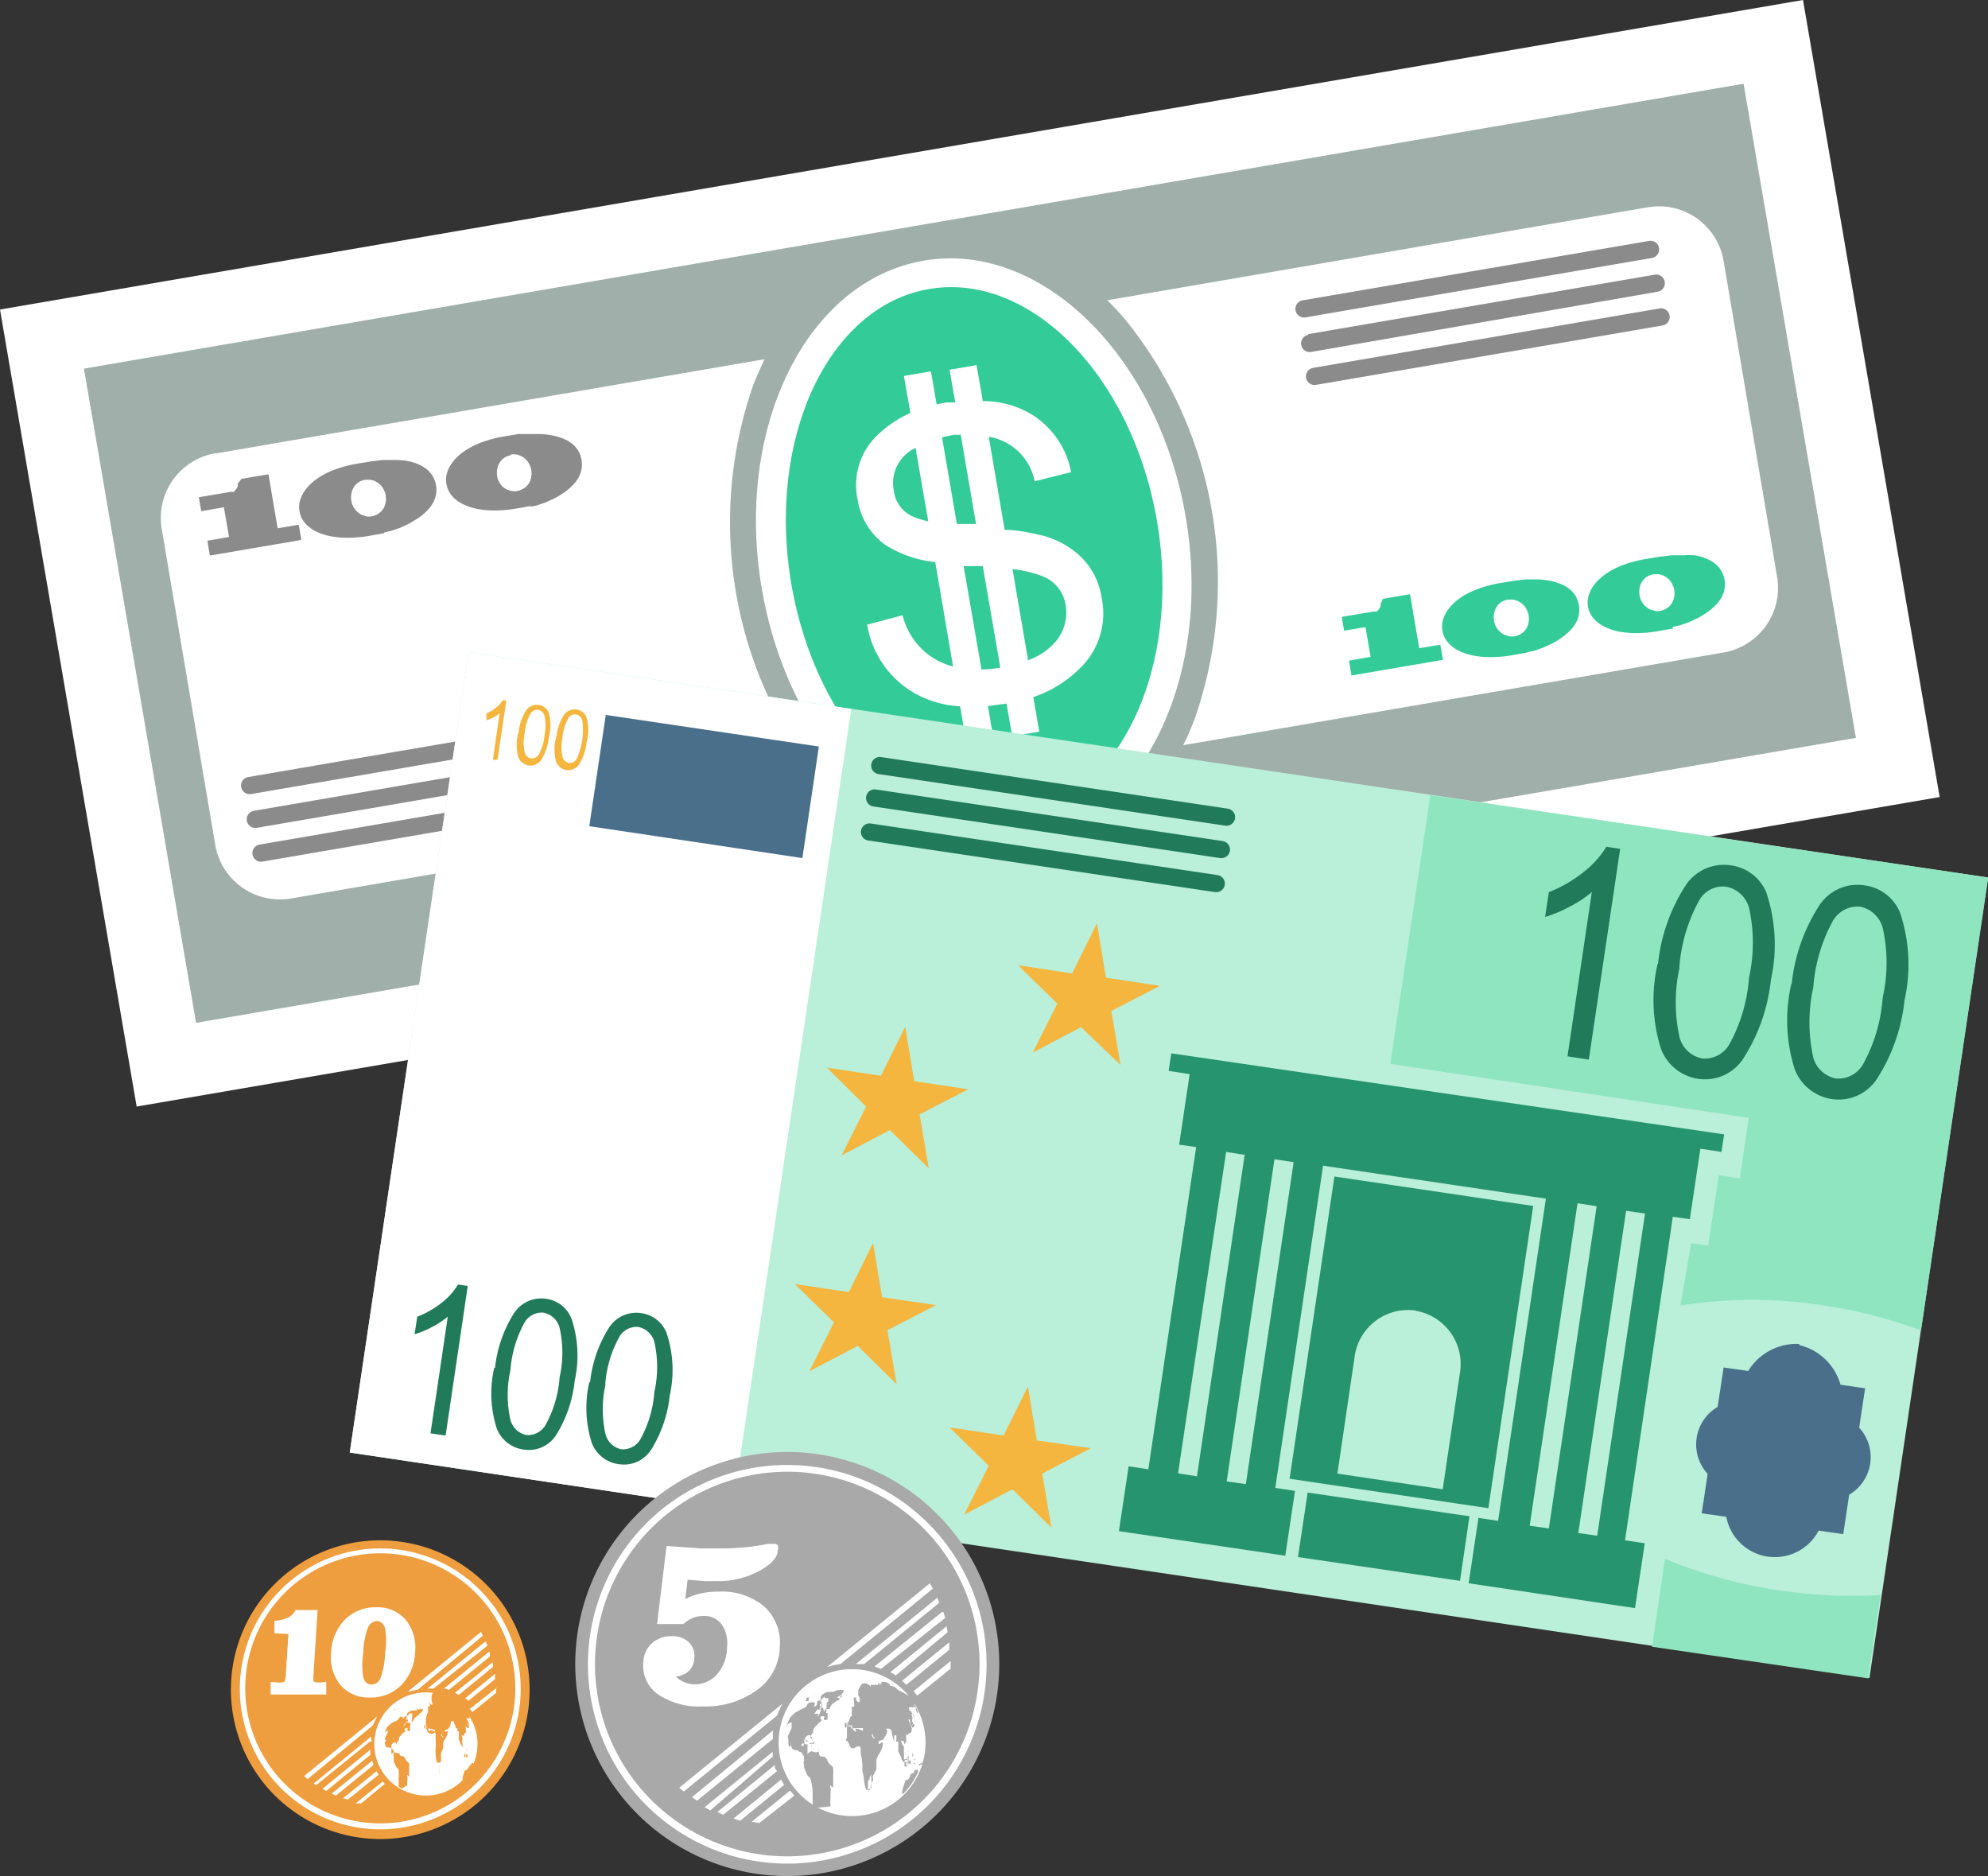 <svg id="Isolation_Mode" data-name="Isolation Mode" xmlns="http://www.w3.org/2000/svg" viewBox="0 0 73.61 69.47"><rect x="0" y="0" width="73.61" height="69.47" fill="#333333" stroke="none"/><defs><style>.cls-1{fill:#ee9e3e;}.cls-1,.cls-11,.cls-12,.cls-13,.cls-15,.cls-2,.cls-3,.cls-4,.cls-6,.cls-8,.cls-9{fill-rule:evenodd;}.cls-2{fill:#fff;}.cls-3{fill:#a0afaa;}.cls-4,.cls-5{fill:#3c9;}.cls-6,.cls-7{fill:#8b8b8b;}.cls-8{fill:#baefd9;}.cls-9{fill:#496f8a;}.cls-10{fill:#217b5b;}.cls-11,.cls-14{fill:#f4b63f;}.cls-12{fill:#90e5c1;}.cls-13{fill:#26946f;}.cls-15{fill:#a9a9a9;}</style></defs><path class="cls-1" d="M158.46,446a5.53,5.53,0,1,1-5.53,5.53,5.53,5.53,0,0,1,5.53-5.53Z" transform="translate(-144.38 -388.97)"/><path class="cls-2" d="M158.46,446.3a5.2,5.2,0,1,1-5.2,5.2,5.2,5.2,0,0,1,5.2-5.2Z" transform="translate(-144.38 -388.97)"/><path class="cls-1" d="M158.46,446.48a5,5,0,1,1-5,5,5,5,0,0,1,5-5Z" transform="translate(-144.38 -388.97)"/><path class="cls-2" d="M155.65,454.72l2.7-2.2a2,2,0,0,0-.15.32l-2.43,2-.12-.1Zm3.87-3.15,2.67-2.18.07.14-2.41,2a2,2,0,0,0-.34.08Zm2.85-1.82.06.15-2,1.59-.22,0,2.11-1.72Zm-4.29,3.7-2,1.62L156,455l2.13-1.74c0,.07,0,.14,0,.21Zm4.44-3.31,0,.16-1.63,1.33-.17-.06,1.75-1.43Zm-4.41,3.79-1.65,1.35-.14-.08,1.77-1.45c0,.06,0,.12,0,.18Zm4.52-3.41,0,.17-1.37,1.12-.14-.08,1.48-1.2Zm-4.41,3.79-1.4,1.14-.16-.07,1.5-1.22.05.15Zm4.49-3.35c0,.06,0,.12,0,.18l-1.12.91-.11-.1,1.22-1Zm-4.3,3.71-1.15.93-.18-.05,1.24-1,.08.13Zm4.34-3.22v.05c0,.05,0,.1,0,.15l-.88.71-.09-.12,1-.79ZM158.65,455l-.9.74-.2,0,1-.81.1.11Z" transform="translate(-144.38 -388.97)"/><path class="cls-2" d="M160.15,451.63a1.91,1.91,0,1,1-1.91,1.91,1.91,1.91,0,0,1,1.91-1.91Z" transform="translate(-144.38 -388.97)"/><path class="cls-1" d="M161.77,454.34s0,0,0,0-.06.11-.1.15-.07,0-.09.06-.11.29-.06.33h0a1.9,1.9,0,0,0,.39-.57l0,0s0-.05,0-.06,0,0-.05,0,0,0-.06.08Zm0-1.79a2,2,0,0,1,.12.22l0,0h0s0,0,0,0l0,0,0,0a.1.1,0,0,1,0,0v0s0,0,0,0,0,0,0,0a.68.68,0,0,1-.07-.11s0,0,0-.07a.06.06,0,0,0-.06,0s0,0,0,0-.08,0-.12,0,0,0,0,0,0,0,0,0h0s0,0,0,0h0a.38.38,0,0,1,.1.21s0,0,0,0,0,0,0,0a0,0,0,0,0,0,0h0s0-.08,0,0,0,0,0,0h0l0,0s0,0,0,.05a.92.92,0,0,1,0,.1h0l-.06,0s0,0,0,0h0a.15.15,0,0,1,0-.09s0,0,0,0l0,0h0a.16.16,0,0,0,0-.09s0,0,0,0a.23.23,0,0,0,0-.06s0-.08,0-.09,0,.05,0,.07a.14.14,0,0,1,0,.06s0,0,0,0a.15.15,0,0,0,0,.07s0,0,0,0,0,0,0,.08,0,0-.05,0a1.18,1.18,0,0,0,0-.11s0,0,0,0,0,0,0,0h0a0,0,0,0,0,0,0s0,0,0,0,0,0,0,.07a.65.65,0,0,0,0,.16.07.07,0,0,1,0,0s0,.08,0,.1a.38.38,0,0,0-.07.05s0,0,0,0a0,0,0,0,0,0,0,.06.06,0,0,0,0,0l0,0a.32.32,0,0,1,0,.08.09.09,0,0,1,0,0l0,.06h0s0-.08-.06-.09,0,.05,0,.08,0,.05,0,.08a.09.09,0,0,1,0,0,.46.46,0,0,0,0,.11,1.07,1.07,0,0,1,0,.15c0,.05.07,0,.1,0s0,0,0,0,.05,0,.08,0h0l0,0h0a0,0,0,0,1,0,0l-.06,0,0,0h0s0,0,0,0h0s0,0,0,0h0a.37.37,0,0,1-.12,0s0,0-.05-.07v0l-.08-.2s0,0,0,0,0,0,0,0h0s0,.06,0,0,0,0,0-.1a1.72,1.72,0,0,0,0-.2s0,0-.05,0,0,0,0-.05v0s0,0,0-.06a0,0,0,0,0-.06,0s0,0,0,0h0s0,0,0,0h0l0,.05h0a.62.62,0,0,0,0,.1s0,0,0,0,0,0,0,.06,0,0,0,0,0,0,0,0,0-.05,0-.07,0,0,0,0,0,0,0-.07,0-.17-.07-.26h0s0,0,0,0,0-.06,0-.06a.15.15,0,0,0-.12,0s0,0,0,.06a.34.34,0,0,1-.1.21c0,.05-.11,0-.12.09s.1-.06.11,0c0,.22-.17.31-.17.47s0,.05,0,.08,0,0,0,.08,0,0,0,0-.07.14-.08.18,0,.05,0,.11,0,0,0,.08l0,.1,0,0v0h0s0,.06-.06.06-.07,0-.09,0a1.39,1.39,0,0,1-.05-.33,1.32,1.32,0,0,1,0-.17h0s0,0,0,0a4.16,4.16,0,0,0,0-.42s0,0,0,0v0c0-.05,0-.14,0-.16s0-.06-.1,0,0,0-.11,0-.09-.15-.15-.19,0-.06,0-.08,0-.21,0-.26.05-.21.08-.27,0,0,0,0,0,0,0,0,0-.13,0-.2v0s0,0,.06,0a.32.32,0,0,0,0-.13s0,0,0,0a.76.76,0,0,1,0-.09s0,0,0,0h0s0,.05,0,.08l0,0s0,0,0,0a.16.16,0,0,1,0-.09s0,0,0,0,0,0,0,0,0,0,0,0,0,.15.07.17,0-.16,0-.17a.2.2,0,0,1,0-.06c0-.05,0-.07,0-.09l0,0c0-.05.07-.17.13-.17h0s0,0,.1,0,0,0,0,.05,0,0,0,0h0s0,0,0-.05,0,0,0,0h0v0s.09,0,.14,0,0-.05,0-.06,0,0,0,0,0,0,0,0,0,0,.06-.05h0v0l.08,0s0,0,0,0a.35.35,0,0,1,.13.06s0,0,0,0,.11,0,.17.06l.12.07s0,0,0,0,.2.12.3.17l.11.05,0,0ZM162,454h0l0,0a.1.1,0,0,0,0,.07v0h0s0,0,0,0,0,0,0,0,0,0,0,0,0,0-.05,0l0,0s0,0,0,0,0,0,0,0,0,0,0,0,0,0,0,0H162Zm-2.74,1.19-.12-.07s0,0,0,0a.35.35,0,0,0,0-.08.21.21,0,0,1,0,0c0-.07,0-.14,0-.21a1.86,1.86,0,0,0,0-.3c0-.12-.06-.05-.12-.21l0,0a1,1,0,0,1-.06-.14V454a.1.1,0,0,1,0-.09h0s0,0,0,0a.68.68,0,0,0,0-.08h0v0h0s0,0,0,0l0,0s0-.08-.07-.11l-.08-.05h0c-.09,0-.14,0-.16-.06s0-.08,0-.14,0,0,0,0h0s0,.08,0,.1-.05-.07,0-.12,0-.06,0-.07a.09.09,0,0,1,0-.09s.08-.16.09-.18,0,0,0-.07h0s0,0,0,0a.18.18,0,0,0,0,0h0a.13.13,0,0,1,0,0s0,0,0,0a.37.37,0,0,0-.12.08l.08-.18a.6.6,0,0,1,.2-.18l.23-.12h0s0,0,0,0,0,0,0,0a.15.15,0,0,1,.09-.11s0,0,.07,0,0,0,0,0,0,0,0,.07,0,.05,0,0a.14.14,0,0,0,.07-.07s0,0,0,0,.06,0,.09-.05h0l0,0s0-.05,0-.06,0,0,0,0,0,0,0,0h0a.1.1,0,0,1,0,0l0,0h0s0,.05,0,0a.3.3,0,0,1,.21-.12h.12l.13-.05h.05s0,0,.08,0,0,0,0,0,0,.1-.12.16,0,0,0,.06a.05.05,0,0,1,0,0c-.09,0-.1.05-.16.09s-.06.15-.12.15,0,0,0-.1v0c0-.07,0-.06,0-.11a.28.28,0,0,0,0-.09h0v0s-.06,0-.08,0,0-.05,0,0a.55.55,0,0,0-.13.13s0,0,0,0,0,0,0,0h0a.2.2,0,0,1,0,.06,0,0,0,0,1,0,0,.1.1,0,0,1,0,0s0,0,0,0,0,0,0,.06,0,0,0,0,0,0,0,0h0s0,0,0,0,0,0,0,0,0,0,0,0,0,0,.06-.05a.05.05,0,0,0,0,0s0-.05,0,0,0,0,0,0,0,.05,0,.07,0,0,0,0,0,.05,0,.06,0,0-.07,0h0l-.09.11a0,0,0,0,0,0,0l0,0s0,0,0,0,0,.06,0,.08h0c0-.09.08-.09.11-.24a0,0,0,0,1,0,0c.05,0,0,0,.06.07s0-.06.06,0,0,.07,0,.1,0,0,0,0,0,.08,0,.12,0,0,0,0,0,0,0,.06-.07,0-.09,0,0-.06,0-.08-.06,0-.09,0a.11.11,0,0,0,0,.09s0,0,0,0,0,.06-.08.08,0,0,0,0l-.15.18a.24.24,0,0,1,0,.08l0,0a.35.35,0,0,0-.07.1.08.08,0,0,0,0,.07s0,0,0,0a.12.12,0,0,1,0,.08s0,0,0,0,0,0,0-.05,0,0,0,0,0-.05-.07-.11h0s0,0,0,0-.15,0-.14.19a0,0,0,0,0,0,0,.06.06,0,0,0,0,0s0,0,0,0h0s0,0,0,0,0,0,0,.09,0,0,0,0,0,0,0,.09,0,.06,0,.06.09-.08.14-.05a.19.19,0,0,0,.16,0s0-.07,0-.1h0a.65.65,0,0,0,0,.15.13.13,0,0,0,.06.08l.07,0c.11.06.05.12.18.22a.11.11,0,0,1,.05.11v0a.1.1,0,0,1,0,.07l0,0c0,.1,0,.18,0,.3s-.05,0-.07,0,0,0,0,.07a.35.35,0,0,1,0,.14s0,0,0,0h0s0,0,0,0a.19.19,0,0,1,0,0h0s0,0,0,0,0,0,0,.06h0a.41.41,0,0,0,0,.11s0,0,0,0Zm2.54-1.13h0s0,0,0,0a0,0,0,0,0,0,0s0,0,0,0Zm0-.12s0,0,0,0a0,0,0,0,0,0,0s0-.06,0-.07,0,0,0,0Zm-.11.09a.37.37,0,0,0,0,.09s0,0,0,0,0,0,0,0a.62.62,0,0,0,0-.12h0s0,0,0-.06a.05.05,0,0,0-.08,0s0,.06,0,.09Zm.25,0s.05,0,0,0,0,0,0,0Zm-.37,0h0c0-.06,0-.09,0-.07s0,.06,0,.08,0,0,0,0Zm0-.13s0,0,0,0,0,.11,0,.13a.06.06,0,0,0,.06,0,.29.29,0,0,0,0-.13s0,0,0,0,0,0,0-.05a.06.06,0,0,0,0,0h0a.62.62,0,0,0,0,.08Zm-1.77-1.62s0,0,0,0a.08.08,0,0,0,.06-.06s0,0,0,0h0s-.06,0-.05.08Zm-.82,0a0,0,0,0,1,.06,0s0,0,0,0,0,.05-.06,0,0,0,0-.07Zm.16,1.37h0a0,0,0,0,0,0,0h0a0,0,0,0,0,0,0Zm-.2-.26h0a.13.13,0,0,0,0,0h0a.1.1,0,0,0,0,.05Zm0,.13s0-.09,0,0,0,.08,0,0Zm.2,0h0a.19.19,0,0,0,0-.07h0s0,0,0,0h0a.08.08,0,0,0,0,.05l0,0Zm-.08-.1,0,0h-.05s0,0,0,0h0s0,0,0,0H159s.05,0,.08,0,0,0,0,0,0,0,0,0Zm-.08-.06h0l0,0a.1.1,0,0,0-.09,0l0,0s0,0,0,0h.05s0,0,.08,0,0,0,0,0Zm.24-1.22h0a.16.16,0,0,1,0,.07h0a.07.07,0,0,1,0,0v0Zm1.26.88h0c0,.07,0,.08,0,.07s-.11-.06-.17-.06,0,.06,0,.07,0,0,0,0a.26.26,0,0,1-.07-.08s0-.05,0-.06a.24.24,0,0,0-.15,0s0,0,0,0,0,0,0,0,0,0,0,0h0a.11.11,0,0,0,0,0s0,0,0,0l0,0h0a.32.32,0,0,1,0-.08s0,0,0,0,0,0,0,0,0,.05,0,.08a.1.1,0,0,0,0,0,0,0,0,0,0,0,0s0,0,0-.06a.19.19,0,0,1,0,0s0,0,0,0l0,0,0,0s0,0,0,0,0-.06,0-.09,0,0,0-.06,0,0,0,0,0,0,0,0,0,.16.07.14,0,0,0-.06,0-.05,0,0a.18.18,0,0,1,0,.11s0,0-.05,0,0,0,0,0h0s0,0,.07,0h0s0,0,0,0Zm.29.27,0,0h0s0,0,0,0-.08-.07-.05-.11,0,.07.09.1,0,0,0,0Zm-.11,1.06a.14.14,0,0,0,0,.06.65.65,0,0,0,0,.11v0a.38.38,0,0,0,0,.12s0,0,0,0a.44.44,0,0,0,0-.14.76.76,0,0,0,0-.18s0,0,0-.06,0,0,0,0Zm1.12-.66h0s0,0,0,0,0-.05,0,0a.09.09,0,0,0,0,.06s0,0,0,0,0,0,0,0h0s0-.09,0-.1Zm-.11,0s0,0,0,0,0,0,0,0h0s0,0,0,0,0,0,0,0h0s0,0,0,0,0,0,0,0,0,0,0,0h0s0,0,0-.05h0s0-.06,0-.09,0,0,0,0a.17.17,0,0,0,0,.08s0,.08,0,.09-.05,0,0,.07Zm0-.37s0,0,0,0h0a.09.09,0,0,0,0,0,.08.08,0,0,0,0,.05s0,0,0,0,0,0,0,0a.07.07,0,0,0,0,0Z" transform="translate(-144.38 -388.97)"/><path class="cls-2" d="M154.54,449.44l0-.46a1.37,1.37,0,0,0,.51-.12.58.58,0,0,0,.27-.28h.82l-.16,2.5c0,.09,0,.14.06.17a.68.68,0,0,0,.3,0h.12l0,.46H154.4l0-.46h.14a.78.78,0,0,0,.33,0c.05,0,.08-.11.09-.25v0l.1-1.53Zm4.1.72a2.84,2.84,0,0,0,0-.89c-.05-.18-.16-.28-.3-.28a.38.38,0,0,0-.35.28,2.9,2.9,0,0,0-.16.9,2.8,2.8,0,0,0,0,.9c.05.18.16.27.31.27a.37.37,0,0,0,.34-.27,3,3,0,0,0,.16-.9Zm-2,0a1.83,1.83,0,0,1,.51-1.22,1.57,1.57,0,0,1,1.16-.46,1.36,1.36,0,0,1,1.09.46,1.63,1.63,0,0,1,.35,1.21,1.82,1.82,0,0,1-.51,1.21,1.57,1.57,0,0,1-1.16.46,1.36,1.36,0,0,1-1.09-.46,1.62,1.62,0,0,1-.35-1.21Z" transform="translate(-144.38 -388.97)"/><polygon class="cls-2" points="0 11.46 66.76 0 71.82 29.51 5.06 40.97 0 11.46 0 11.46"/><path class="cls-3" d="M147.48,402.62l61.46-10.55,4.16,24.22-61.46,10.55-4.15-24.21Zm31.11-4c4.32-.74,8.66,3.5,9.69,9.47s-1.65,11.42-6,12.16-8.66-3.5-9.69-9.47,1.65-11.42,6-12.16Z" transform="translate(-144.38 -388.97)"/><path class="cls-2" d="M152.36,405.76l20.33-3.49q-.22.46-.41.93A15.44,15.44,0,0,0,174.83,418q.33.39.69.74l-20.33,3.49a2.43,2.43,0,0,1-2.83-1.92l-2-11.81a2.43,2.43,0,0,1,2-2.75Zm33-5.67,20-3.44a2.43,2.43,0,0,1,2.83,1.92l2,11.81a2.43,2.43,0,0,1-2,2.75l-20,3.43c.15-.3.29-.62.41-.93a15.43,15.43,0,0,0-2.54-14.81q-.33-.39-.69-.74Z" transform="translate(-144.38 -388.97)"/><path class="cls-4" d="M178.78,399.67c3.74-.64,7.52,3.21,8.44,8.59s-1.36,10.28-5.1,10.92-7.52-3.21-8.44-8.59,1.36-10.28,5.1-10.92Z" transform="translate(-144.38 -388.97)"/><path class="cls-5" d="M195.5,411.32l0,0,0,0,0,.1-.06.1-.08.09a.26.26,0,0,1-.11,0l-1.19.2,0,0v0a.11.11,0,0,0,0,0l.09.51,0,0h0l.79-.13.19,1.1-.8.14,0,0a0,0,0,0,0,0,0l.09.55,0,0h0l3.39-.58h0a0,0,0,0,0,0,0l-.1-.56,0,0h0l-.78.13-.34-2,0,0h0l-1,.17Zm5.43,1.8.27-.06.32-.11.34-.16a2.83,2.83,0,0,0,.33-.2,2.13,2.13,0,0,0,.29-.24,1.46,1.46,0,0,0,.23-.28,1.06,1.06,0,0,0,.13-.33,1,1,0,0,0,0-.37,1,1,0,0,0-.13-.35,1,1,0,0,0-.24-.26,1.38,1.38,0,0,0-.33-.18,2.14,2.14,0,0,0-.39-.11,3.1,3.1,0,0,0-.43-.05h-.44l-.42.05-.55.09a4.65,4.65,0,0,0-.74.19,3.23,3.23,0,0,0-.57.26,2.2,2.2,0,0,0-.41.31,1.59,1.59,0,0,0-.27.34,1.14,1.14,0,0,0-.13.34.88.88,0,0,0,0,.32.9.9,0,0,0,.19.42,1.23,1.23,0,0,0,.39.31,2.11,2.11,0,0,0,.55.19,3.34,3.34,0,0,0,.68.06,4.62,4.62,0,0,0,.77-.07l.56-.1Zm-.71-1.94a.65.65,0,0,1,.23,0,.61.61,0,0,1,.2.08.7.7,0,0,1,.16.13.77.77,0,0,1,.11.17.68.68,0,0,1,.06.19.72.72,0,0,1,0,.26.65.65,0,0,1-.09.24.6.6,0,0,1-.18.18.67.67,0,0,1-.26.1.51.51,0,0,1-.18,0l-.19-.06a.75.75,0,0,1-.17-.12.69.69,0,0,1-.21-.39.81.81,0,0,1,0-.27.64.64,0,0,1,.09-.24.57.57,0,0,1,.17-.18.67.67,0,0,1,.26-.1Zm6.1,1,.27-.06.32-.11.34-.16a2.91,2.91,0,0,0,.33-.2,2.2,2.2,0,0,0,.29-.24,1.49,1.49,0,0,0,.23-.28,1,1,0,0,0,.13-.33,1,1,0,0,0-.13-.72,1,1,0,0,0-.24-.26,1.39,1.39,0,0,0-.33-.18,2.12,2.12,0,0,0-.39-.11,3,3,0,0,0-.43,0h-.44l-.42.05-.55.09a4.58,4.58,0,0,0-.74.19,3.26,3.26,0,0,0-.57.26,2.2,2.2,0,0,0-.41.31,1.55,1.55,0,0,0-.27.34,1.15,1.15,0,0,0-.13.34.86.86,0,0,0,0,.32.9.9,0,0,0,.19.42,1.23,1.23,0,0,0,.39.31,2.08,2.08,0,0,0,.55.19,3.3,3.3,0,0,0,.68.06,4.62,4.62,0,0,0,.77-.07l.56-.1Zm-.71-1.94a.65.65,0,0,1,.23,0,.61.61,0,0,1,.2.08.68.68,0,0,1,.16.13.74.74,0,0,1,.11.17.67.67,0,0,1,.06.19.73.73,0,0,1,0,.26.66.66,0,0,1-.09.24.61.61,0,0,1-.18.18.67.67,0,0,1-.26.1.52.52,0,0,1-.18,0l-.19-.06a.75.75,0,0,1-.17-.12.71.71,0,0,1-.13-.17.69.69,0,0,1-.08-.22.81.81,0,0,1,0-.27.63.63,0,0,1,.09-.24.58.58,0,0,1,.17-.18.68.68,0,0,1,.26-.1Z" transform="translate(-144.38 -388.97)"/><path class="cls-6" d="M153.57,417.74l12.83-2.2a.32.32,0,0,1,.37.26h0a.32.32,0,0,1-.26.37l-12.83,2.2a.32.32,0,0,1-.37-.26h0a.32.32,0,0,1,.26-.37Zm.21,1.25,12.83-2.2a.32.32,0,0,1,.37.26h0a.32.32,0,0,1-.26.37l-12.83,2.2a.32.32,0,0,1-.37-.26h0a.32.32,0,0,1,.26-.37Zm.21,1.25,12.83-2.2a.32.32,0,0,1,.37.26h0a.32.32,0,0,1-.26.37l-12.83,2.2a.32.32,0,0,1-.37-.26h0a.32.32,0,0,1,.26-.37Z" transform="translate(-144.38 -388.97)"/><path class="cls-6" d="M193,402.59l12.83-2.2a.32.32,0,0,1,.37.26h0a.32.32,0,0,1-.26.37l-12.83,2.2a.32.32,0,0,1-.37-.26h0a.32.32,0,0,1,.26-.37Z" transform="translate(-144.38 -388.97)"/><path class="cls-6" d="M192.82,401.34l12.83-2.2a.32.32,0,0,1,.37.26h0a.32.32,0,0,1-.26.37L192.93,402a.32.32,0,0,1-.37-.26h0a.32.32,0,0,1,.26-.37Z" transform="translate(-144.38 -388.97)"/><path class="cls-6" d="M192.61,400.09l12.83-2.2a.32.32,0,0,1,.37.26h0a.32.32,0,0,1-.26.37l-12.83,2.2a.32.32,0,0,1-.37-.26h0a.32.32,0,0,1,.26-.37Z" transform="translate(-144.38 -388.97)"/><path class="cls-2" d="M176.48,412.1l1.32-.35a2.61,2.61,0,0,0,1.36,1.71,3.11,3.11,0,0,0,.51.19l-.66-3.87a4.21,4.21,0,0,1-1.87-.65,2.53,2.53,0,0,1-1-1.64,2.56,2.56,0,0,1,.73-2.41,4.27,4.27,0,0,1,1.22-.82l-.24-1.37,1-.17.21,1.22.37-.07.32,0-.21-1.21,1-.17.23,1.33a3.5,3.5,0,0,1,1.82.5,3.21,3.21,0,0,1,1.45,2.13l-1.35.34a2.07,2.07,0,0,0-1.7-1.65l.59,3.45c.49,0,.9.1,1.23.17a3.23,3.23,0,0,1,1.53.77,2.65,2.65,0,0,1,.83,1.57,2.81,2.81,0,0,1-.77,2.58,4.47,4.47,0,0,1-1.76,1.1l.22,1.28-1,.17-.21-1.21-.69.09.21,1.24-1,.17-.24-1.4a3.79,3.79,0,0,1-1.81-.56,3.57,3.57,0,0,1-1.62-2.41Zm4.24,1.66a5,5,0,0,0,.7-.07l-.65-3.76-.63,0h-.08l.67,3.88Zm1.68-.33a2.4,2.4,0,0,0,1-.63,1.65,1.65,0,0,0,.44-1.41,1.36,1.36,0,0,0-.82-1.07,4.54,4.54,0,0,0-1.15-.28l.58,3.39Zm-2.46-8.36-.25,0-.43.09.55,3.21.54,0h.17l-.58-3.38Zm-1.65.48a1.43,1.43,0,0,0-.81,1.61,1.19,1.19,0,0,0,.69.93,2.65,2.65,0,0,0,.58.18l-.47-2.72Z" transform="translate(-144.38 -388.97)"/><path class="cls-7" d="M153.18,406.88l0,0,0,0,0,.1-.06.11-.08.09a.26.26,0,0,1-.11,0l-1.19.2,0,0v0a.1.1,0,0,0,0,0l.09.51,0,0h.05l.79-.14.19,1.1-.8.14h0a0,0,0,0,0,0,0l.09.55,0,0h0l3.39-.58h0a0,0,0,0,0,0,0l-.1-.56,0,0h0l-.78.13-.34-2,0,0h0l-1,.17Zm5.43,1.8.27-.06.32-.11.34-.16.33-.2a2.13,2.13,0,0,0,.29-.24,1.46,1.46,0,0,0,.23-.28,1.05,1.05,0,0,0,.13-.33,1,1,0,0,0-.13-.72,1,1,0,0,0-.24-.26,1.37,1.37,0,0,0-.33-.18,2.09,2.09,0,0,0-.39-.11A3,3,0,0,0,159,406h-.44l-.42.05-.55.09a4.68,4.68,0,0,0-.74.19,3.24,3.24,0,0,0-.57.26,2.24,2.24,0,0,0-.41.31,1.59,1.59,0,0,0-.27.34,1.15,1.15,0,0,0-.13.34.86.86,0,0,0,0,.32.9.9,0,0,0,.19.42,1.22,1.22,0,0,0,.39.31,2.09,2.09,0,0,0,.55.19,3.33,3.33,0,0,0,.68.06,4.63,4.63,0,0,0,.77-.07l.56-.1Zm-.71-1.94a.65.65,0,0,1,.23,0,.61.61,0,0,1,.2.08.69.69,0,0,1,.16.13.76.76,0,0,1,.11.17.69.69,0,0,1,.06.19.74.74,0,0,1,0,.26.67.67,0,0,1-.09.24.62.62,0,0,1-.18.18.68.68,0,0,1-.26.1.51.51,0,0,1-.18,0l-.18-.06a.76.76,0,0,1-.17-.12.68.68,0,0,1-.13-.17.69.69,0,0,1-.08-.22.8.8,0,0,1,0-.27.64.64,0,0,1,.09-.24.58.58,0,0,1,.17-.18.67.67,0,0,1,.26-.1Zm6.1,1,.27-.06.32-.11.34-.16a2.94,2.94,0,0,0,.33-.2,2.13,2.13,0,0,0,.29-.24,1.47,1.47,0,0,0,.23-.28,1.07,1.07,0,0,0,.13-.33,1,1,0,0,0,0-.37,1,1,0,0,0-.13-.35,1,1,0,0,0-.24-.26,1.43,1.43,0,0,0-.33-.18,2.17,2.17,0,0,0-.39-.11,3.06,3.06,0,0,0-.43-.05H164l-.42,0-.55.09a4.64,4.64,0,0,0-.74.19,3.24,3.24,0,0,0-.57.26,2.2,2.2,0,0,0-.41.31,1.58,1.58,0,0,0-.27.34,1.14,1.14,0,0,0-.13.34.88.88,0,0,0,0,.32.9.9,0,0,0,.19.42,1.22,1.22,0,0,0,.39.31,2.09,2.09,0,0,0,.55.19,3.33,3.33,0,0,0,.68.06,4.63,4.63,0,0,0,.77-.07l.56-.1Zm-.71-1.94a.65.65,0,0,1,.23,0,.63.63,0,0,1,.2.08.7.7,0,0,1,.16.13.76.76,0,0,1,.11.17.68.68,0,0,1,.06.19.73.73,0,0,1,0,.26.66.66,0,0,1-.09.24.62.62,0,0,1-.18.18.68.68,0,0,1-.26.1.51.51,0,0,1-.18,0,.68.68,0,0,1-.19-.06A.76.76,0,0,1,163,407a.7.7,0,0,1-.13-.17.67.67,0,0,1-.08-.22.81.81,0,0,1,0-.27.64.64,0,0,1,.09-.24.58.58,0,0,1,.17-.18.67.67,0,0,1,.26-.1Z" transform="translate(-144.38 -388.97)"/><polygon class="cls-8" points="17.35 24.14 73.61 32.49 69.22 62.13 12.95 53.78 17.35 24.14 17.35 24.14"/><polygon class="cls-2" points="17.35 24.14 31.52 26.25 27.12 55.89 12.95 53.78 17.35 24.14 17.35 24.14"/><polygon class="cls-9" points="22.43 26.47 30.32 27.64 29.71 31.77 21.82 30.59 22.43 26.47 22.43 26.47"/><path class="cls-10" d="M160.88,442.12l-.56-.08.64-4.32a3.14,3.14,0,0,1-.58.38,3.3,3.3,0,0,1-.65.27l.1-.65a3.44,3.44,0,0,0,.91-.52,2.51,2.51,0,0,0,.6-.67l.36.05-.82,5.54Zm1.83-2.51a4.71,4.71,0,0,1,.69-2,1.2,1.2,0,0,1,1.21-.55,1.17,1.17,0,0,1,.93.73,4.3,4.3,0,0,1,.12,2.3,4.72,4.72,0,0,1-.68,2,1.2,1.2,0,0,1-1.21.55,1.24,1.24,0,0,1-1-.79,4.25,4.25,0,0,1-.09-2.24Zm.57.09a4.22,4.22,0,0,0,0,1.84.77.77,0,0,0,.59.56.75.75,0,0,0,.71-.37,4.27,4.27,0,0,0,.52-1.76,4.2,4.2,0,0,0,0-1.84.77.77,0,0,0-.6-.56.74.74,0,0,0-.7.37,4.3,4.3,0,0,0-.52,1.76Zm2.95.44a4.71,4.71,0,0,1,.69-2,1.2,1.2,0,0,1,1.21-.55,1.17,1.17,0,0,1,.93.73,4.31,4.31,0,0,1,.12,2.31,4.72,4.72,0,0,1-.68,2,1.2,1.2,0,0,1-1.21.55,1.24,1.24,0,0,1-1-.79,4.26,4.26,0,0,1-.09-2.24Zm.57.09a4.23,4.23,0,0,0,0,1.84.77.77,0,0,0,.59.56.75.75,0,0,0,.7-.37,4.27,4.27,0,0,0,.52-1.76,4.2,4.2,0,0,0,0-1.84.77.77,0,0,0-.6-.56.74.74,0,0,0-.7.37,4.31,4.31,0,0,0-.52,1.76Z" transform="translate(-144.38 -388.97)"/><path class="cls-10" d="M176.62,419.46l12.84,1.91a.32.32,0,0,1,.27.36h0a.32.32,0,0,1-.36.27l-12.84-1.91a.32.32,0,0,1-.27-.36h0a.32.32,0,0,1,.36-.27Z" transform="translate(-144.38 -388.97)"/><path class="cls-10" d="M176.81,418.2l12.84,1.91a.32.32,0,0,1,.27.36h0a.32.32,0,0,1-.36.27l-12.84-1.91a.32.32,0,0,1-.27-.36h0a.32.32,0,0,1,.36-.27Z" transform="translate(-144.38 -388.97)"/><path class="cls-10" d="M177,417l12.84,1.91a.32.32,0,0,1,.27.36h0a.32.32,0,0,1-.36.27l-12.84-1.91a.32.32,0,0,1-.27-.36h0A.32.32,0,0,1,177,417Z" transform="translate(-144.38 -388.97)"/><path class="cls-11" d="M182.44,440.3l.33,2,2,.29-1.8.94.34,2-1.44-1.42-1.79.94.91-1.81-1.45-1.42,2,.3.9-1.81ZM177.9,427l.33,2,2,.3-1.8.93.34,2-1.44-1.42-1.79.94.91-1.81L175,428.5l2,.3.9-1.82Zm-1.19,8,.33,2,2,.29-1.8.93.34,2-1.44-1.42-1.79.94.91-1.81-1.45-1.42,2,.3.9-1.82ZM185,423.17l.33,2,2,.3-1.8.93.34,2L184.41,427l-1.79.94.91-1.81-1.45-1.42,2,.3.9-1.82Z" transform="translate(-144.38 -388.97)"/><path class="cls-9" d="M211,438.77a2.1,2.1,0,0,1,1.53,1.47l.91.13-.22,1.46a1.61,1.61,0,0,1-.37,2.48l-.22,1.46-.91-.13a1.83,1.83,0,0,1-3.42-.51l-.91-.13.22-1.46a1.61,1.61,0,0,1,.37-2.48l.22-1.46.91.13a2.1,2.1,0,0,1,1.89-1Z" transform="translate(-144.38 -388.97)"/><path class="cls-12" d="M206,446.67a17.38,17.38,0,0,0,4.25,1.18,17.78,17.78,0,0,0,3.76.17l-.46,3.09-8-1.17.48-3.26Zm.6-9.37L207,435l.63.09.39-2.61.78.12.33-2.24-13.27-2,1.48-9.95L218,421.46l-2.49,16.77a17.88,17.88,0,0,0-3.64-.93,16.89,16.89,0,0,0-5.22,0Z" transform="translate(-144.38 -388.97)"/><path class="cls-13" d="M199.12,445.17l.73.11,1.77-11.93-8.25-1.22-1.77,11.93.73.11-.36,2.4-6.16-.91.36-2.4.73.11,1.77-11.93-.63-.09.39-2.61-.78-.12.1-.65,20.47,3-.1.65-.78-.12-.39,2.61-.63-.09L204.55,446l.73.11-.36,2.4-6.16-.92.36-2.4Zm-2.33-7.67h0a2,2,0,0,1,1.66,2.21l-.65,4.4-3.9-.58.65-4.41a2,2,0,0,1,2.24-1.63Zm-4,6.73,6,.88-.35,2.39-6-.88.36-2.39Zm1-11.7,7.36,1.09-1.66,11.19-7.36-1.09,1.66-11.19Zm9,1-1.77,11.93.71.1,1.77-11.93-.71-.11Zm1.8.27-1.77,11.93.7.1,1.77-11.93-.7-.1ZM192.28,432l-.71-.11-1.77,11.93.71.1L192.28,432Zm-1.8-.27-.7-.11L188,443.52l.7.11,1.77-11.93Z" transform="translate(-144.38 -388.97)"/><path class="cls-10" d="M203.2,428.2l-.78-.12.9-6.08a4.3,4.3,0,0,1-.82.54,4.67,4.67,0,0,1-.91.38l.14-.92a4.85,4.85,0,0,0,1.28-.74,3.5,3.5,0,0,0,.85-.94l.51.08-1.16,7.8Zm2.57-3.53a6.6,6.6,0,0,1,1-2.88,1.69,1.69,0,0,1,1.7-.78,1.65,1.65,0,0,1,1.31,1,6.07,6.07,0,0,1,.17,3.25,6.66,6.66,0,0,1-1,2.87,1.69,1.69,0,0,1-1.71.78,1.74,1.74,0,0,1-1.36-1.11,6,6,0,0,1-.12-3.16Zm.8.12a6,6,0,0,0,0,2.59,1.08,1.08,0,0,0,.84.78,1.05,1.05,0,0,0,1-.52,6,6,0,0,0,.73-2.47,5.92,5.92,0,0,0,0-2.59,1.08,1.08,0,0,0-.85-.78,1,1,0,0,0-1,.52,6.05,6.05,0,0,0-.73,2.48Zm4.15.62a6.62,6.62,0,0,1,1-2.88,1.69,1.69,0,0,1,1.7-.78,1.65,1.65,0,0,1,1.31,1,6.07,6.07,0,0,1,.17,3.25,6.66,6.66,0,0,1-1,2.88,1.69,1.69,0,0,1-1.71.78,1.75,1.75,0,0,1-1.36-1.11,6,6,0,0,1-.12-3.16Zm.8.12a6,6,0,0,0,0,2.59,1.08,1.08,0,0,0,.84.78,1.05,1.05,0,0,0,1-.52,6,6,0,0,0,.73-2.47,5.91,5.91,0,0,0,0-2.59,1.08,1.08,0,0,0-.84-.78,1.05,1.05,0,0,0-1,.52,6.07,6.07,0,0,0-.73,2.48Z" transform="translate(-144.38 -388.97)"/><path class="cls-14" d="M162.85,417.1l-.22,0,.25-1.72a1.24,1.24,0,0,1-.23.15,1.31,1.31,0,0,1-.26.11l0-.26a1.38,1.38,0,0,0,.36-.21,1,1,0,0,0,.24-.27l.14,0-.33,2.2Zm.73-1a1.87,1.87,0,0,1,.27-.81.48.48,0,0,1,.48-.22.47.47,0,0,1,.37.29,1.72,1.72,0,0,1,0,.92,1.89,1.89,0,0,1-.27.81.48.48,0,0,1-.48.22.49.49,0,0,1-.38-.31,1.7,1.7,0,0,1,0-.89Zm.23,0a1.68,1.68,0,0,0,0,.73.3.3,0,0,0,.24.22.3.3,0,0,0,.28-.15,1.69,1.69,0,0,0,.21-.7,1.67,1.67,0,0,0,0-.73.31.31,0,0,0-.24-.22.3.3,0,0,0-.28.15,1.71,1.71,0,0,0-.21.7Zm1.17.17a1.86,1.86,0,0,1,.27-.81.48.48,0,0,1,.48-.22.46.46,0,0,1,.37.29,1.71,1.71,0,0,1,0,.92,1.87,1.87,0,0,1-.27.81.48.48,0,0,1-.48.22.49.49,0,0,1-.38-.31,1.69,1.69,0,0,1,0-.89Zm.23,0a1.69,1.69,0,0,0,0,.73.31.31,0,0,0,.24.22.3.3,0,0,0,.28-.15,2.58,2.58,0,0,0,.21-1.43.3.3,0,0,0-.24-.22.29.29,0,0,0-.28.15,1.72,1.72,0,0,0-.21.7Z" transform="translate(-144.38 -388.97)"/><path class="cls-15" d="M173.53,442.73a7.85,7.85,0,1,1-7.85,7.85,7.85,7.85,0,0,1,7.85-7.85Z" transform="translate(-144.38 -388.97)"/><path class="cls-2" d="M173.53,443.21a7.38,7.38,0,1,1-7.38,7.38,7.38,7.38,0,0,1,7.38-7.38Z" transform="translate(-144.38 -388.97)"/><path class="cls-15" d="M173.53,443.46a7.12,7.12,0,1,1-7.12,7.12,7.13,7.13,0,0,1,7.12-7.12Z" transform="translate(-144.38 -388.97)"/><path class="cls-2" d="M169.53,455.16l3.83-3.12a3,3,0,0,0-.21.45l-3.45,2.81-.17-.14Zm5.49-4.48,3.79-3.09.11.2-3.42,2.79a2.82,2.82,0,0,0-.48.11Zm4.05-2.58.09.21-2.78,2.27-.31,0,3-2.44ZM173,453.35l-2.81,2.29-.19-.13,3-2.47a3.06,3.06,0,0,0,0,.31Zm6.31-4.7.07.22L177,450.76l-.24-.09,2.48-2ZM173,454,170.68,456l-.21-.12,2.52-2.05c0,.08,0,.17,0,.25Zm6.42-4.84.05.24L177.55,451l-.2-.12,2.09-1.71Zm-6.26,5.38-2,1.62-.22-.1,2.13-1.74c0,.07,0,.15.08.22Zm6.37-4.75c0,.09,0,.17,0,.26l-1.59,1.3-.16-.15,1.73-1.41Zm-6.11,5.26-1.63,1.33-.25-.08,1.76-1.44.11.19Zm6.16-4.58s0,0,0,.07,0,.14,0,.21l-1.24,1-.13-.17,1.38-1.12Zm-5.81,5-1.28,1-.28-.05,1.42-1.15.15.16Z" transform="translate(-144.38 -388.97)"/><path class="cls-2" d="M175.93,450.77a2.72,2.72,0,1,1-2.72,2.72,2.72,2.72,0,0,1,2.72-2.72Z" transform="translate(-144.38 -388.97)"/><path class="cls-15" d="M178.23,454.62s0,0-.07,0-.08.16-.14.22-.11,0-.13.09-.16.41-.08.47l0,0a2.74,2.74,0,0,0,.56-.81l0,0s0-.07,0-.09,0,0-.07,0-.06.06-.09.11Zm0-2.55a2.78,2.78,0,0,1,.16.31l-.06,0h0s0,0,0,0,0,0,.05.05l0,.06a.12.12,0,0,1,0,0v0c0,.05,0,.05,0,0s0,0,0-.06a1,1,0,0,1-.09-.15c0-.06,0,0,0-.1a.08.08,0,0,0-.08,0s0,0,0,0-.12,0-.17,0,0,0,0,.05,0,0,0,.05,0,0,0,0,0,0,.06.05h0a.56.56,0,0,1,.14.29s0,0,0,0,0,0,0,0a.05.05,0,0,0,0,.05,0,0,0,0,0,0,0s0-.11,0,0,0,0,0,0,0,0,0,0,0,0,0,0,0,.05,0,.08,0,.09,0,.14,0,0,0,0h0a.21.21,0,0,0-.08.05s0,0,0,0h0s0,0,0,0a.22.22,0,0,1,0-.13s0,0,.07,0l0,0s0,0,0,0a.24.24,0,0,0,0-.12s0,0,0-.06a.36.36,0,0,0,0-.09s0-.11-.07-.12,0,.07,0,.11a.22.22,0,0,1,0,.09s0,0,0,0a.21.21,0,0,0,0,.11.08.08,0,0,0,0,0s.06,0,0,.11-.06,0-.07,0,0-.05-.06-.16,0,0,0,0,0,0,0-.06h0a0,0,0,0,0,0,0s0,0,0,0,.05,0,.05.1a1,1,0,0,0,.06.23.1.1,0,0,1,0,.05s0,.11-.05.13-.07,0-.1.08,0,0,0,0a.07.07,0,0,0-.06,0,.1.1,0,0,0,0,.07s0,0,0,0a.46.46,0,0,1,0,.12.12.12,0,0,1,0,.06.25.25,0,0,1-.06.09s0,0,0,0,0-.12-.09-.13,0,.08,0,.11.05.07.07.12a.13.13,0,0,1,0,.06.69.69,0,0,0,0,.16,1.44,1.44,0,0,1,0,.21c0,.07.1,0,.14,0s0,0,0,.05.07,0,.11,0l0,0h0l0,0h0a0,0,0,0,1,0,0,.34.34,0,0,1-.09.07l0,0h0s0,0,0,0a0,0,0,0,1,0,0s0,0,0,0H178a.52.52,0,0,1-.17,0s-.05-.06-.07-.1v0c0-.09-.08-.18-.12-.28s0,0,0,0,0,0,0,0h0s0,.08,0,.05,0-.06,0-.14a2.59,2.59,0,0,0,0-.28s-.05,0-.07,0,0-.05,0-.08v-.06s0-.07,0-.08a.07.07,0,0,0-.08,0s0,0,0,.06,0,0,0,0,0,0,0,0h0s0,.05,0,.08,0,0,0,0a.9.9,0,0,0,0,.14.18.18,0,0,0,0,.06s0,0,0,.08,0,0,0,.06,0,0,0,0,0-.07,0-.1,0,0,0,0,0-.05,0-.1-.06-.24-.09-.37h0s0,0,0-.06a.15.15,0,0,0-.06-.09.21.21,0,0,0-.17,0s.06,0,.06.09-.11.23-.15.29-.16,0-.17.13.15-.09.16,0c0,.32-.23.44-.24.67,0,0,0,.07,0,.11s0,0,0,.11,0,0,0,.06-.09.2-.12.26,0,.08,0,.15,0,0-.06.11l0,.15,0,0s0,0,0,0h0c0,.05,0,.09-.08.09s-.1.06-.13,0a2.08,2.08,0,0,1-.08-.46,1.79,1.79,0,0,1-.05-.24v0s0,0,0,0c0-.2,0-.4-.06-.59,0,0,0,0,0,0v0c0-.07,0-.2,0-.22s0-.09-.14-.06,0,.06-.15.06-.12-.22-.22-.27,0-.08,0-.11,0-.29,0-.37.08-.29.12-.39.06,0,.06-.06,0,0,0-.06,0-.19,0-.28v0s.06,0,.08,0a.46.46,0,0,0,0-.19s0,0,0,0a1.12,1.12,0,0,1,0-.13.07.07,0,0,0,0,0,0,0,0,0,0,0,0s0,.08,0,.11l0,0s0,0,0,0a.23.23,0,0,1,0-.13s0,0,.06,0,0,0,0-.07,0,0,0,0,0,.21.1.24.05-.22,0-.24a.29.29,0,0,1,0-.08c0-.08,0-.1,0-.13l0,0c.05-.07.1-.24.19-.24h.06c.06,0,.06,0,.14.05s0,0,.07.07,0,0,0,0,0,0,0,0,0-.07,0-.07,0,0,.07,0,0,0,0,0v0c.06,0,.13,0,.19,0s0-.07,0-.09,0,0,0,0,0,0,.06.05.06,0,.09-.07h0v0l.11,0s0,0,0,0a.52.52,0,0,1,.19.09s0,.06,0,.06.16,0,.24.09.11.08.17.11,0,0,0,0,.28.16.42.24a1.64,1.64,0,0,1,.16.07l0,0Zm.31,2.13v0s0,0,0,0a.14.14,0,0,0,0,.11l0,.06h0s0,0,0,0,0,0,0,0,0-.05,0-.07,0,0-.07,0l0-.06s0,0,0-.06,0,0,0,0,0,0,0,.06,0,0,.05,0h.07l0,0Zm-3.89,1.7-.18-.1s0,0,0,0a.52.52,0,0,0,0-.11.33.33,0,0,1,0-.07c0-.1,0-.2,0-.29a2.67,2.67,0,0,0-.06-.43c-.05-.18-.09-.08-.18-.3l0,0a1.65,1.65,0,0,1-.08-.2s0-.07,0-.11a.14.14,0,0,1,0-.12s0,0,0,0,0,0,0-.05a.93.93,0,0,0,0-.12h0s0,0,0,0h0s0,0,0,0a.05.05,0,0,1,0,0s-.07-.11-.11-.15-.08,0-.11-.07,0,0,0,0-.19,0-.23-.09,0-.11-.06-.2,0,0,0,0,0,0,0,0,.06.11,0,.14-.07-.09-.07-.18,0-.08,0-.1a.13.13,0,0,1,0-.14s.11-.22.12-.26,0-.06,0-.1,0,0,0,0,0,0,0,0a.26.26,0,0,0,0-.06h0a.22.22,0,0,1,0-.06s0,0,0,0a.53.53,0,0,0-.18.12,2.84,2.84,0,0,1,.11-.26.85.85,0,0,1,.29-.26l.33-.17s0,0,.06,0,0,0,0,0-.06,0-.06,0a.22.22,0,0,1,.13-.16s0,0,.1,0,.05,0,.07,0,0,.06,0,.1-.06.07,0,.06a.2.2,0,0,0,.1-.1s0,0,0-.07.09-.05.13-.07h0s0,0,0,0,0-.08,0-.08,0,0,0,0,0,0,0-.06,0,0,0,0a.13.13,0,0,1,0-.06s0,0,0,0,0,0,0,0,0,.07,0,.06a.43.43,0,0,1,.3-.17s0,0,0,0a.81.81,0,0,0,.16,0,1.09,1.09,0,0,1,.19-.07h.08s0,0,.12,0,0,0,0,0,0,.14-.17.23,0,.05,0,.08a.08.08,0,0,1,0,.06.58.58,0,0,0-.22.13c-.15.1-.08.21-.18.21s-.07,0-.06-.14v0c0-.11,0-.08.06-.15a.4.4,0,0,0,0-.12v0s-.08,0-.12,0,0-.07,0-.06a.79.79,0,0,0-.19.19s0,0,.05,0,0,0,0,.06,0,0,0,0a.31.31,0,0,1,0,.09.07.07,0,0,1,0,0,.13.13,0,0,1,0,.07s0,0,0,0,0,.05,0,.08,0,0,0,0,0,0,0,0a.05.05,0,0,1-.06,0s0,0,0-.06,0,0,0,0,0,0,0,0,0-.05.09-.08a.06.06,0,0,0,0,0s0-.08,0-.07,0,0-.06,0,0,.08,0,.11,0,0,0,0,0,.07,0,.09-.07,0-.11,0,0,0,0,0l-.12.16a0,0,0,0,0,0,0l.06,0s0,0,.06,0,0,.08,0,.12,0,0,0,0,.11-.13.15-.34a0,0,0,0,1,0,0c.07,0,.06,0,.08.1s.06-.08.09-.06,0,.1,0,.14.05,0,.05,0,0,.11,0,.17,0,0,0,0,0,.07,0,.08-.1.05-.13,0,.06-.09,0-.11-.08,0-.12,0a.16.16,0,0,0,0,.12s.05,0,.05,0-.06.09-.11.11,0,0,0,0a2.51,2.51,0,0,0-.22.25.32.32,0,0,1,0,.11l0,0a.43.43,0,0,0-.09.14.11.11,0,0,0,0,.09s.05,0,.06,0a.18.18,0,0,1,0,.11s0,0,0,0,0-.05,0-.08,0,0,0,0,0-.08-.1-.16a0,0,0,0,0,0,0s0,0,0,0-.21,0-.2.27a.06.06,0,0,0,.06.07.08.08,0,0,0,.06,0s0-.05,0-.06,0,0,0,0,0,0,0,.06,0,.06,0,.13,0,0,0,0,0,.07,0,.13,0,.08,0,.09.12-.12.19-.08a.26.26,0,0,0,.23,0s0-.09,0-.14h0a1,1,0,0,0,0,.22.19.19,0,0,0,.09.11l.1,0c.15.08.08.17.26.32a.15.15,0,0,1,.08.15s0,0,0,.06a.14.14,0,0,1,0,.1l0,0c0,.14,0,.26,0,.43s-.08,0-.1,0,0,.07,0,.1a.5.5,0,0,1,0,.2s0,.06,0,.05,0,0,0,0,0,0,0,.06a.24.24,0,0,1,0,.06s0,0,0,0,0,0,0,0,0,.06,0,.08,0,0,0,0a.61.61,0,0,0,0,.16s0,0,0,.07Zm3.61-1.6h0s0,0,0-.05a0,0,0,0,0-.06,0s0,0,0,0Zm0-.17s0,0,0,.05a0,0,0,0,0,0,0s0-.09,0-.1,0,0-.05.06Zm-.16.13a.51.51,0,0,0,0,.13s0,0,0,0,0,0,0,0a.94.94,0,0,0,0-.16h0s0-.07,0-.08a.08.08,0,0,0-.11,0s0,.09,0,.13Zm.35,0s.07,0,0,.06-.07,0,0-.06Zm-.52.06s0,0,0,0,0-.13.06-.1,0,.08,0,.11,0,0-.06,0Zm0-.19s-.06,0-.06.06,0,.16,0,.18a.08.08,0,0,0,.08,0,.4.4,0,0,0,.07-.19c0-.07,0,0,0-.05s0,0,0-.07a.1.1,0,0,0,0-.07,0,0,0,0,0,0,0,.89.89,0,0,0-.05.12l0,0Zm-2.51-2.3s0,0,.06,0a.11.11,0,0,0,.09-.09s0,0,0,0h0s-.09,0-.08.11Zm-1.17,0a.07.07,0,0,1,.08,0s0,0,0,.06-.06.07-.09.06,0-.07,0-.09Zm.22,1.94h0a0,0,0,0,0,0,0h0a.05.05,0,0,0,0,0Zm-.28-.37s0,0,0,0a.19.19,0,0,0,0-.06,0,0,0,0,0,0,0,.13.13,0,0,0,0,.08s0,0,0,0Zm-.05.19c0-.06,0-.12-.06-.06s0,.12.06.06Zm.29.07h0a.24.24,0,0,0,0-.1s0,0,0,0,0,0,0,0,0,0,0,0a.12.12,0,0,0,0,.08.14.14,0,0,0,0,.06Zm-.11-.13,0,0h0s0,0,0,0,0,0,0,0h0s0,0,0,0,.06,0,.09,0,.07,0,.11,0,0,0,0-.06,0,0,0,0Zm-.12-.09v0l0,0a.14.14,0,0,0-.13-.05l0,0s0,0,0,0,0,0,.07,0,0,.05.12.05,0,0,0-.06Zm.34-1.74s0,0,0,0a.22.22,0,0,1,0,.1s0,0,0,0l0,0a.1.1,0,0,1,0,0l0,0Zm1.79,1.25h0c0,.1,0,.12,0,.11s-.16-.09-.24-.08,0,.08,0,.1,0,0-.05,0a.4.4,0,0,1-.1-.12s0-.08,0-.09a.36.36,0,0,0-.22,0s0,.06,0,.06-.05,0-.06,0,0,0,0,0h0a.16.16,0,0,0,0-.06s0,0,0,0,0,0,0,0h0a.49.49,0,0,1,0-.11s0,0,0,0,0,0,.06,0,0,.07,0,.11,0,.05,0,.07a0,0,0,0,0,0,0,.28.28,0,0,0,0-.09.3.3,0,0,1,0-.07s0,0,0,0l.06.07a.2.2,0,0,1,0,.07s0,0,0,0,.07-.08,0-.13,0,0,0-.09,0,0,0,0,0,0,0,0,0,.22.11.2,0-.06,0-.09,0-.08,0,0a.25.25,0,0,1,0,.15s0,0-.07,0,0,0,0,0,0,0,0,0,0,0,.1,0,0,0,0,0,0,0,0,0,0,0,0,0Zm.41.39,0,0s0,0,0,0,0,0,0,0-.11-.1-.07-.16,0,.11.12.14,0,0,0,0Zm-.16,1.5a.22.22,0,0,0-.06.09.91.91,0,0,0,0,.15s0,0,0,0a.54.54,0,0,0,0,.17s0,0,.06,0a.63.63,0,0,0,.06-.2,1.14,1.14,0,0,0,0-.26s0,0,0-.09,0,0-.06.07Zm1.59-.93h0s0,.06,0,.06,0-.07,0-.06a.13.13,0,0,0,0,.09s0,0,0,0,0,0,0,0h0c.06,0,0-.13,0-.14Zm-.16.06s0,0,0,0,0,0,0,0,0,0,0,0,0,0,0,0,0,0,0,0a0,0,0,0,1,0,0s0,0,0,0,0,0,0,0a0,0,0,0,0,0,0s0,0,0,0,0-.05,0-.07,0,0,0,0,0-.09,0-.12,0,0,0,0a.24.24,0,0,0,0,.11s0,.12,0,.13-.07,0-.06.09Zm.07-.53a.07.07,0,0,0,0,0,0,0,0,0,0,0,0,.12.12,0,0,0,0,.05.12.12,0,0,0,0,.07s0,0,0,0a.12.12,0,0,0,0-.05.1.1,0,0,0,0,0Z" transform="translate(-144.38 -388.97)"/><path class="cls-2" d="M168.71,449.1l.35-2.89,1.27.09.79,0a8.56,8.56,0,0,0,1.7-.17l.24,0a.14.14,0,0,1,.12.06.24.24,0,0,1,0,.17c0,.27-.25.54-.7.78a3.17,3.17,0,0,1-1.55.37l-.43,0-.66-.05-.09.72a2.12,2.12,0,0,1,.56-.21,2.9,2.9,0,0,1,.66-.07,2.45,2.45,0,0,1,1.73.57,1.84,1.84,0,0,1,.55,1.54,2,2,0,0,1-.85,1.54,3.23,3.23,0,0,1-2,.6,2.73,2.73,0,0,1-1.66-.45,1.31,1.31,0,0,1-.54-1.2,1,1,0,0,1,.32-.69,1.06,1.06,0,0,1,.74-.26.86.86,0,0,1,.62.22.68.68,0,0,1,.21.56.75.75,0,0,1-.18.49.94.94,0,0,1-.51.23,1.32,1.32,0,0,0,.33.21,1,1,0,0,0,.37.07,1.07,1.07,0,0,0,.83-.37,1.54,1.54,0,0,0,.37-1,1.24,1.24,0,0,0-.2-.85.79.79,0,0,0-.67-.31,1.09,1.09,0,0,0-.39.07,1.33,1.33,0,0,0-.36.23Z" transform="translate(-144.38 -388.97)"/></svg>